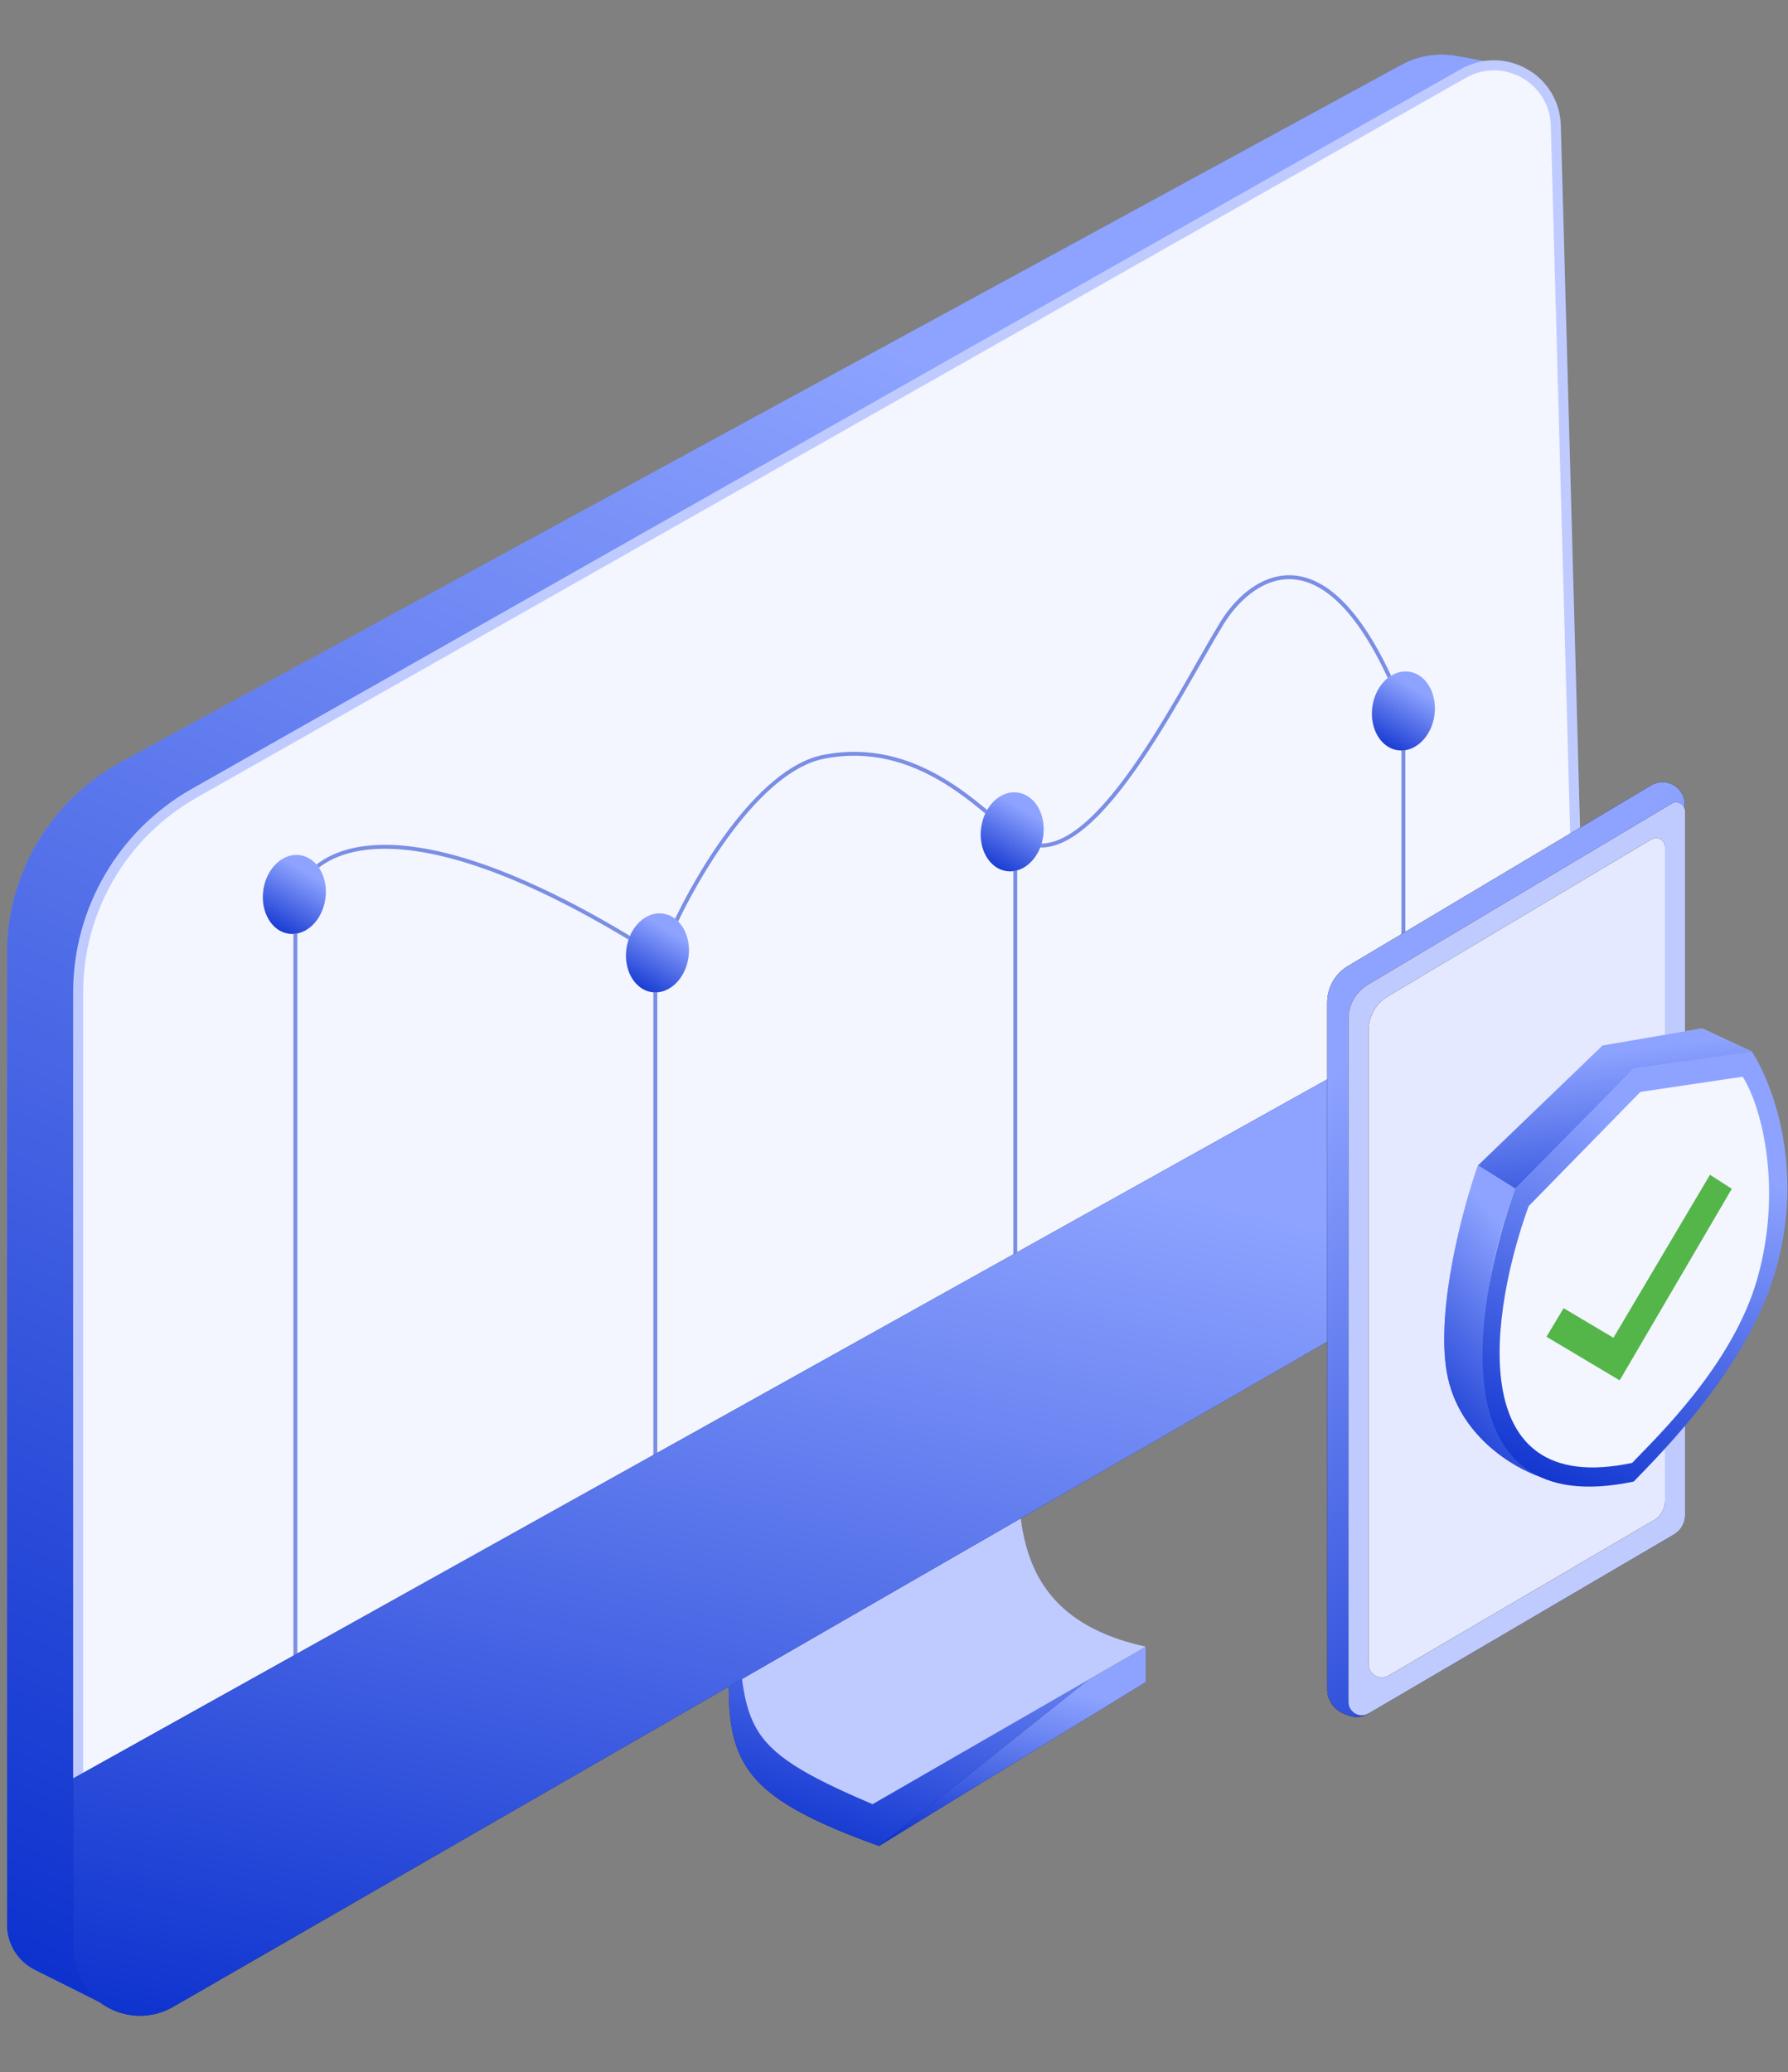 <svg width="107" height="124" viewBox="0 0 107 124" fill="none" xmlns="http://www.w3.org/2000/svg">
<rect x="0" y="0" width="107" height="124" fill="#808080" stroke="none"/>
<path d="M52.218 107.966L68.564 98.543V100.658L52.602 110.466L52.218 107.966Z" fill="#0F2170"/>
<path d="M52.218 107.966L68.564 98.543V100.658L52.602 110.466L52.218 107.966Z" fill="url(#paint0_linear_5184_98901)"/>
<path d="M43.811 95.933L60.487 87.004C59.951 93.658 59.278 97.663 66.641 99.312L52.602 110.466C42.739 106.922 43.371 104.696 43.811 95.933Z" fill="#0F2170"/>
<path d="M43.811 95.933L60.487 87.004C59.951 93.658 59.278 97.663 66.641 99.312L52.602 110.466C42.739 106.922 43.371 104.696 43.811 95.933Z" fill="url(#paint1_linear_5184_98901)"/>
<path d="M43.948 95.658L61.064 86.235C60.56 92.445 61.64 97.004 68.564 98.542L52.218 107.965C43.819 104.392 44.718 103.35 43.948 95.658Z" fill="#BFCBFF"/>
<path d="M0.426 57.046C0.426 52.285 3.028 47.905 7.209 45.629L83.876 3.886C84.879 3.34 86.038 3.153 87.162 3.358L90.926 4.042L91.937 61.728C92.019 66.4 89.587 70.757 85.567 73.139L6.426 120.042L2.084 117.871C1.068 117.363 0.426 116.324 0.426 115.188V57.046Z" fill="#7B93F8"/>
<path d="M0.426 57.046C0.426 52.285 3.028 47.905 7.209 45.629L83.876 3.886C84.879 3.34 86.038 3.153 87.162 3.358L90.926 4.042L91.937 61.728C92.019 66.4 89.587 70.757 85.567 73.139L6.426 120.042L2.084 117.871C1.068 117.363 0.426 116.324 0.426 115.188V57.046Z" fill="url(#paint2_linear_5184_98901)"/>
<path d="M0.426 57.046C0.426 52.285 3.028 47.905 7.209 45.629L83.876 3.886C84.879 3.34 86.038 3.153 87.162 3.358L90.926 4.042L91.937 61.728C92.019 66.4 89.587 70.757 85.567 73.139L6.426 120.042L2.084 117.871C1.068 117.363 0.426 116.324 0.426 115.188V57.046Z" fill="url(#paint3_linear_5184_98901)"/>
<path d="M4.676 59.39C4.676 54.457 7.327 49.906 11.618 47.472L87.581 4.394C90.008 3.017 93.028 4.721 93.105 7.511L94.682 65.09C94.78 68.652 92.916 71.98 89.829 73.76L19.219 114.45C12.752 118.177 4.676 113.509 4.676 106.046V59.39Z" fill="#F3F5FF" stroke="#BFCBFF" stroke-width="0.6"/>
<path opacity="0.5" d="M17.676 53.286V101.863L39.217 89.652M83.984 42.672V64.275L60.758 77.442M60.758 77.442V49.79M60.758 77.442L39.217 89.652M39.217 89.652V57.033" stroke="#0228CA" stroke-width="0.235"/>
<path opacity="0.5" d="M17.799 53.536C18.659 50.752 24.061 47.597 38.784 56.811C39.163 57.049 39.676 56.889 39.85 56.476C41.559 52.421 45.418 46.064 49.267 45.294C54.887 44.17 58.675 48.416 60.756 50.039C64.877 53.254 70.371 41.798 73.118 37.302C74.95 34.305 79.712 31.208 84.107 42.797" stroke="#0228CA" stroke-width="0.235"/>
<ellipse cx="83.984" cy="42.547" rx="1.873" ry="2.373" transform="rotate(8.092 83.984 42.547)" fill="#D9D9D9"/>
<ellipse cx="83.984" cy="42.547" rx="1.873" ry="2.373" transform="rotate(8.092 83.984 42.547)" fill="url(#paint4_linear_5184_98901)"/>
<ellipse cx="60.572" cy="49.78" rx="1.873" ry="2.373" transform="rotate(8.092 60.572 49.78)" fill="#D9D9D9"/>
<ellipse cx="60.572" cy="49.78" rx="1.873" ry="2.373" transform="rotate(8.092 60.572 49.78)" fill="url(#paint5_linear_5184_98901)"/>
<ellipse cx="39.345" cy="57.023" rx="1.873" ry="2.373" transform="rotate(8.092 39.345 57.023)" fill="#D9D9D9"/>
<ellipse cx="39.345" cy="57.023" rx="1.873" ry="2.373" transform="rotate(8.092 39.345 57.023)" fill="url(#paint6_linear_5184_98901)"/>
<ellipse cx="17.614" cy="53.526" rx="1.873" ry="2.373" transform="rotate(8.092 17.614 53.526)" fill="#D9D9D9"/>
<ellipse cx="17.614" cy="53.526" rx="1.873" ry="2.373" transform="rotate(8.092 17.614 53.526)" fill="url(#paint7_linear_5184_98901)"/>
<path d="M4.376 106.426L94.761 56.042L94.965 64.098C95.076 68.496 92.772 72.602 88.96 74.799L10.373 120.086C7.707 121.623 4.376 119.698 4.376 116.62V106.426Z" fill="#0F2170"/>
<path d="M4.376 106.426L94.761 56.042L94.965 64.098C95.076 68.496 92.772 72.602 88.96 74.799L10.373 120.086C7.707 121.623 4.376 119.698 4.376 116.62V106.426Z" fill="url(#paint8_linear_5184_98901)"/>
<path d="M80.663 57.812L98.816 46.992C99.274 46.719 99.851 46.748 100.28 47.064C100.63 47.322 100.831 47.735 100.818 48.17L99.572 90.368L81.937 102.512C81.576 102.76 81.116 102.816 80.707 102.661L80.459 102.567C79.838 102.331 79.426 101.735 79.426 101.07V59.989C79.426 59.096 79.896 58.269 80.663 57.812Z" fill="black"/>
<path d="M80.663 57.812L98.816 46.992C99.274 46.719 99.851 46.748 100.28 47.064C100.63 47.322 100.831 47.735 100.818 48.17L99.572 90.368L81.937 102.512C81.576 102.76 81.116 102.816 80.707 102.661L80.459 102.567C79.838 102.331 79.426 101.735 79.426 101.07V59.989C79.426 59.096 79.896 58.269 80.663 57.812Z" fill="url(#paint9_linear_5184_98901)"/>
<path d="M81.866 58.918L100.032 48.09C100.388 47.878 100.839 48.134 100.839 48.548V90.671C100.839 91.144 100.588 91.582 100.179 91.822L81.899 102.536C81.365 102.848 80.694 102.464 80.694 101.845V60.98C80.694 60.135 81.139 59.351 81.866 58.918Z" fill="black"/>
<path d="M81.866 58.918L100.032 48.09C100.388 47.878 100.839 48.134 100.839 48.548V90.671C100.839 91.144 100.588 91.582 100.179 91.822L81.899 102.536C81.365 102.848 80.694 102.464 80.694 101.845V60.98C80.694 60.135 81.139 59.351 81.866 58.918Z" fill="#BFCBFF"/>
<path d="M83.067 59.613L98.831 50.224C99.187 50.013 99.638 50.269 99.638 50.683V89.818C99.638 90.292 99.386 90.73 98.978 90.969L83.099 100.269C82.565 100.581 81.894 100.196 81.894 99.578V61.676C81.894 60.83 82.339 60.046 83.067 59.613Z" fill="black"/>
<path d="M83.067 59.613L98.831 50.224C99.187 50.013 99.638 50.269 99.638 50.683V89.818C99.638 90.292 99.386 90.73 98.978 90.969L83.099 100.269C82.565 100.581 81.894 100.196 81.894 99.578V61.676C81.894 60.83 82.339 60.046 83.067 59.613Z" fill="#E5E9FF"/>
<path fill-rule="evenodd" clip-rule="evenodd" d="M95.902 62.567L101.866 61.542L104.848 62.94L97.766 63.965L90.684 71.14L88.447 69.742L95.902 62.567L95.902 62.567Z" fill="#BFCBFF"/>
<path fill-rule="evenodd" clip-rule="evenodd" d="M95.902 62.567L101.866 61.542L104.848 62.94L97.766 63.965L90.684 71.14L88.447 69.742L95.902 62.567L95.902 62.567Z" fill="url(#paint10_linear_5184_98901)"/>
<path d="M86.583 82.136C85.912 78.334 87.546 72.289 88.447 69.742L90.683 71.14C86.807 81.502 90.093 86.919 92.174 88.379C90.621 87.851 87.254 85.938 86.583 82.136Z" fill="#8EA3FF"/>
<path d="M86.583 82.136C85.912 78.334 87.546 72.289 88.447 69.742L90.683 71.14C86.807 81.502 90.093 86.919 92.174 88.379C90.621 87.851 87.254 85.938 86.583 82.136Z" fill="url(#paint11_linear_5184_98901)"/>
<path d="M90.684 71.14L97.766 63.965L104.848 62.94C106.246 65.145 107.957 70.184 106.246 76.079C104.568 81.856 99.412 86.951 97.766 88.659C86.062 91.119 88.168 78.005 90.684 71.14Z" fill="url(#paint12_linear_5184_98901)"/>
<path d="M91.478 72.179L98.166 65.341L104.289 64.431C105.517 66.389 106.654 71.33 105.15 76.566C103.676 81.696 99.119 86.024 97.673 87.541C87.39 89.726 89.268 78.276 91.478 72.179Z" fill="#F3F5FF"/>
<path d="M96.554 80.055L93.572 78.284L92.547 79.993L96.927 82.602L103.636 71.14L102.331 70.301L96.554 80.055Z" fill="#54B549"/>
<defs>
<linearGradient id="paint0_linear_5184_98901" x1="64.993" y1="101.469" x2="62.244" y2="113.27" gradientUnits="userSpaceOnUse">
<stop stop-color="#8DA3FF"/>
<stop offset="1" stop-color="#0228CA"/>
</linearGradient>
<linearGradient id="paint1_linear_5184_98901" x1="61.608" y1="92.763" x2="54.407" y2="114.901" gradientUnits="userSpaceOnUse">
<stop stop-color="#8DA3FF"/>
<stop offset="1" stop-color="#0228CA"/>
</linearGradient>
<linearGradient id="paint2_linear_5184_98901" x1="72.261" y1="29.087" x2="24.516" y2="138.005" gradientUnits="userSpaceOnUse">
<stop stop-color="#8EA3FF"/>
<stop offset="1" stop-color="#0228CA"/>
</linearGradient>
<linearGradient id="paint3_linear_5184_98901" x1="72.237" y1="29.087" x2="24.531" y2="138.047" gradientUnits="userSpaceOnUse">
<stop stop-color="#8DA3FF"/>
<stop offset="1" stop-color="#0228CA"/>
</linearGradient>
<linearGradient id="paint4_linear_5184_98901" x1="85.04" y1="41.348" x2="83.294" y2="45.626" gradientUnits="userSpaceOnUse">
<stop stop-color="#8EA3FF"/>
<stop offset="1" stop-color="#0228CA"/>
</linearGradient>
<linearGradient id="paint5_linear_5184_98901" x1="61.628" y1="48.581" x2="59.882" y2="52.859" gradientUnits="userSpaceOnUse">
<stop stop-color="#8EA3FF"/>
<stop offset="1" stop-color="#0228CA"/>
</linearGradient>
<linearGradient id="paint6_linear_5184_98901" x1="40.4" y1="55.824" x2="38.654" y2="60.102" gradientUnits="userSpaceOnUse">
<stop stop-color="#8EA3FF"/>
<stop offset="1" stop-color="#0228CA"/>
</linearGradient>
<linearGradient id="paint7_linear_5184_98901" x1="18.67" y1="52.328" x2="16.924" y2="56.606" gradientUnits="userSpaceOnUse">
<stop stop-color="#8EA3FF"/>
<stop offset="1" stop-color="#0228CA"/>
</linearGradient>
<linearGradient id="paint8_linear_5184_98901" x1="75.314" y1="72.61" x2="59.479" y2="139.282" gradientUnits="userSpaceOnUse">
<stop stop-color="#8DA3FF"/>
<stop offset="1" stop-color="#0228CA"/>
</linearGradient>
<linearGradient id="paint9_linear_5184_98901" x1="84.099" y1="60.487" x2="113.344" y2="94.959" gradientUnits="userSpaceOnUse">
<stop stop-color="#8EA3FF"/>
<stop offset="1" stop-color="#0228CA"/>
</linearGradient>
<linearGradient id="paint10_linear_5184_98901" x1="102.912" y1="62.141" x2="104.47" y2="75.72" gradientUnits="userSpaceOnUse">
<stop stop-color="#8DA3FF"/>
<stop offset="1" stop-color="#0228CA"/>
</linearGradient>
<linearGradient id="paint11_linear_5184_98901" x1="90.93" y1="74.353" x2="81.143" y2="83.642" gradientUnits="userSpaceOnUse">
<stop stop-color="#8DA3FF"/>
<stop offset="1" stop-color="#0228CA"/>
</linearGradient>
<linearGradient id="paint12_linear_5184_98901" x1="103.015" y1="69.378" x2="92.572" y2="91.905" gradientUnits="userSpaceOnUse">
<stop stop-color="#8DA3FF"/>
<stop offset="1" stop-color="#0228CA"/>
</linearGradient>
</defs>
</svg>
